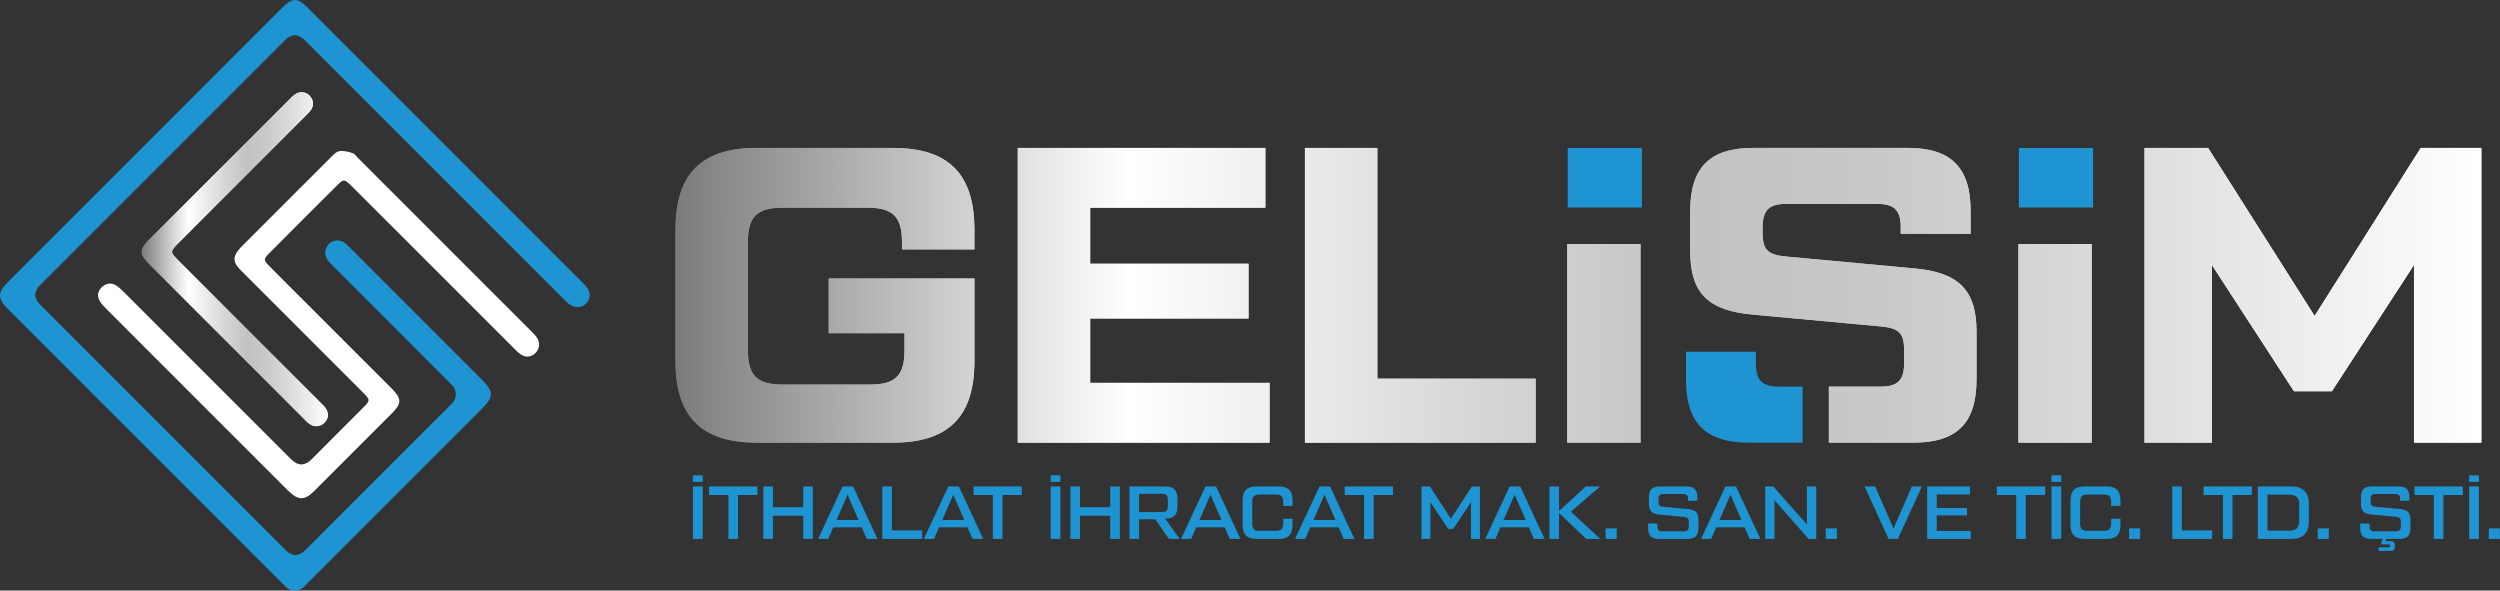 <?xml version="1.0" encoding="UTF-8"?>
<svg id="Layer_1" data-name="Layer 1" xmlns="http://www.w3.org/2000/svg" xmlns:xlink="http://www.w3.org/1999/xlink" viewBox="0 0 1381.46 326.33">
  <rect x="0" y="0" width="1381.46" height="326.33" fill="#333333" stroke="none"/>
  <defs>
    <style>
      .cls-1 {
        fill: url(#linear-gradient-2);
      }

      .cls-2 {
        fill: #fff;
      }

      .cls-3 {
        fill: #1e94d2;
      }

      .cls-4 {
        fill: url(#linear-gradient-3);
      }

      .cls-5 {
        fill: url(#linear-gradient);
      }

      .cls-6 {
        fill: url(#linear-gradient-4);
      }
    </style>
    <linearGradient id="linear-gradient" x1="373.23" y1="163.17" x2="1371.16" y2="163.17" gradientUnits="userSpaceOnUse">
      <stop offset="0" stop-color="#7a7a7a"/>
      <stop offset=".01" stop-color="#818181"/>
      <stop offset=".18" stop-color="#dbdbdb"/>
      <stop offset=".25" stop-color="#fff"/>
      <stop offset=".45" stop-color="#d5d5d5"/>
      <stop offset=".57" stop-color="#c2c2c2"/>
      <stop offset=".67" stop-color="#c9c9c9"/>
      <stop offset=".82" stop-color="#dfdfdf"/>
      <stop offset="1" stop-color="#fff"/>
    </linearGradient>
    <linearGradient id="linear-gradient-2" x1="373.23" y1="163.17" x2="1371.16" y2="163.17" xlink:href="#linear-gradient"/>
    <linearGradient id="linear-gradient-3" x1="78.3" y1="143.24" x2="181.2" y2="143.24" xlink:href="#linear-gradient"/>
    <linearGradient id="linear-gradient-4" x1="78.3" y1="143.24" x2="181.2" y2="143.24" xlink:href="#linear-gradient"/>
  </defs>
  <path class="cls-3" d="M382.91,266.32v-3.65h5.39v3.65h-5.39Zm0,2.48h5.39v29h-5.39v-29Zm35.59,0v4.72h-10.69v24.28h-5.3v-24.28h-10.69v-4.72h26.68Zm25.35,0h5.3v29h-5.3v-12.8h-16.74v12.8h-5.3v-29h5.3v11.48h16.74v-11.48Zm35.13,29l-2.82-6.42h-15.7l-2.77,6.42h-5.63l13.51-29h5.84l13.46,29h-5.88Zm-16.74-10.44h12.18l-6.09-14-6.09,14Zm30.61,5.72h16.74v4.72h-22.04v-29h5.3v24.28Zm44.57,4.72l-2.82-6.42h-15.7l-2.77,6.42h-5.63l13.51-29h5.84l13.46,29h-5.88Zm-16.74-10.44h12.18l-6.09-14-6.09,14Zm43.95-18.56v4.72h-10.69v24.28h-5.3v-24.28h-10.69v-4.72h26.68Zm15.94-2.48v-3.65h5.39v3.65h-5.39Zm0,2.48h5.39v29h-5.39v-29Zm32.94,0h5.3v29h-5.3v-12.8h-16.74v12.8h-5.3v-29h5.3v11.48h16.74v-11.48Zm38.36,29h-5.92l-7.58-10.85h-8.95v10.85h-5.3v-29h19.64c4.85,0,6.88,1.95,6.88,6.88v4.06c0,4.85-1.95,6.84-6.75,6.88l8,11.19Zm-22.45-24.94v10.11h12.39c2.69,0,3.52-.79,3.52-3.48v-3.15c0-2.69-.83-3.48-3.52-3.48h-12.39Zm50.12,24.94l-2.82-6.42h-15.7l-2.77,6.42h-5.63l13.51-29h5.84l13.46,29h-5.88Zm-16.74-10.44h12.18l-6.09-14-6.09,14Zm31.56,10.44c-5.3,0-7.71-2.4-7.71-7.71v-13.59c0-5.3,2.4-7.71,7.71-7.71h12.18c5.3,0,7.71,2.4,7.71,7.71v3.07h-5.14v-2.15c0-3.03-1.12-4.14-4.14-4.14h-8.87c-3.03,0-4.14,1.12-4.14,4.14v11.77c0,3.02,1.12,4.14,4.14,4.14h8.87c3.03,0,4.14-1.12,4.14-4.14v-2.53h5.14v3.44c0,5.3-2.4,7.71-7.71,7.71h-12.18Zm48.18,0l-2.82-6.42h-15.7l-2.77,6.42h-5.63l13.51-29h5.84l13.46,29h-5.88Zm-16.74-10.44h12.18l-6.09-14-6.09,14Zm43.95-18.56v4.72h-10.69v24.28h-5.3v-24.28h-10.69v-4.72h26.68Zm43.57,0h4.47v29h-4.97v-20.3l-9.78,14.75h-2.82l-9.78-14.75v20.3h-4.97v-29h4.68l11.6,17.86,11.56-17.86Zm34.3,29l-2.82-6.42h-15.7l-2.77,6.42h-5.63l13.51-29h5.84l13.46,29h-5.88Zm-16.74-10.44h12.18l-6.09-14-6.09,14Zm53.48,10.44h-7.83l-15.04-14.34v14.34h-5.3v-29h5.3v13.59l14.83-13.59h7.87l-16.12,14,16.28,15Zm2.89,0v-5.8h6.13v5.8h-6.13Zm23.49-8.49h5.14v1.49c0,2.11,.7,2.82,2.82,2.82h11.69c2.03,0,2.81-.79,2.81-2.82v-2.36c0-2.03-.66-2.61-2.81-2.82l-13.34-1.28c-4.14-.33-5.88-1.91-5.88-5.88v-3.77c0-4.02,1.86-5.88,5.88-5.88h15c3.98,0,5.88,1.86,5.88,5.88v2.03h-5.14v-.91c0-2.03-.79-2.82-2.82-2.82h-10.69c-2.11,0-2.82,.7-2.82,2.82v1.41c0,2.03,.66,2.61,2.82,2.82l13.34,1.24c4.15,.37,5.88,1.91,5.88,5.88v4.76c0,4.02-1.9,5.88-5.88,5.88h-15.99c-4.02,0-5.88-1.86-5.88-5.88v-2.61Zm56.13,8.49l-2.82-6.42h-15.7l-2.77,6.42h-5.63l13.5-29h5.84l13.46,29h-5.88Zm-16.74-10.44h12.18l-6.09-14-6.09,14Zm48.34-18.56h5.14v29h-4.23l-18.81-21.38v21.38h-5.14v-29h4.48l18.56,21.05v-21.05Zm10.43,29v-5.8h6.13v5.8h-6.13Zm47.55-29h5.55l-13.26,29h-5.14l-13.26-29h5.84l10.15,23.29,10.11-23.29Zm13.75,24.57h18.81v4.43h-24.11v-29h23.7v4.43h-18.39v7.46h16.74v4.1h-16.74v8.58Zm59.9-24.57v4.72h-10.69v24.28h-5.3v-24.28h-10.69v-4.72h26.68Zm3.52-2.48v-3.65h5.39v3.65h-5.39Zm0,2.48h5.39v29h-5.39v-29Zm18.23,29c-5.3,0-7.71-2.4-7.71-7.71v-13.59c0-5.3,2.4-7.71,7.71-7.71h12.18c5.3,0,7.7,2.4,7.7,7.71v3.07h-5.14v-2.15c0-3.03-1.12-4.14-4.14-4.14h-8.87c-3.02,0-4.14,1.12-4.14,4.14v11.77c0,3.02,1.12,4.14,4.14,4.14h8.87c3.02,0,4.14-1.12,4.14-4.14v-2.53h5.14v3.44c0,5.3-2.4,7.71-7.7,7.71h-12.18Zm24.64,0v-5.8h6.13v5.8h-6.13Zm29.16-4.72h16.74v4.72h-22.04v-29h5.3v24.28Zm38.69-24.28v4.72h-10.69v24.28h-5.3v-24.28h-10.69v-4.72h26.68Zm3.31,29v-29h18.64c6.17,0,9.53,3.27,9.53,9.53v9.94c0,6.26-3.36,9.53-9.53,9.53h-18.64Zm5.3-4.56h12.26c3.52,0,5.3-1.78,5.3-5.3v-9.28c0-3.52-1.78-5.3-5.3-5.3h-12.26v19.89Zm27.79,4.56v-5.8h6.13v5.8h-6.13Zm45.36-16.53c4.14,.37,5.88,1.91,5.88,5.88v4.76c0,4.02-1.91,5.88-5.88,5.88h-7.37l-.46,1.24h2.9c1.53,0,2.15,.62,2.15,2.15v1.08c0,1.53-.62,2.15-2.15,2.15h-6.79v-1.95h5.76c.37,0,.54-.17,.54-.54v-.54c0-.37-.17-.54-.54-.54h-4.27v-.91l.79-2.15h-6.55c-4.02,0-5.88-1.86-5.88-5.88v-2.61h5.14v1.49c0,2.11,.7,2.82,2.81,2.82h11.68c2.03,0,2.82-.79,2.82-2.82v-2.36c0-2.03-.66-2.61-2.82-2.82l-13.34-1.28c-4.14-.33-5.88-1.91-5.88-5.88v-3.77c0-4.02,1.86-5.88,5.88-5.88h15c3.98,0,5.88,1.86,5.88,5.88v2.03h-5.14v-.91c0-2.03-.79-2.82-2.82-2.82h-10.69c-2.11,0-2.82,.7-2.82,2.82v1.41c0,2.03,.66,2.61,2.82,2.82l13.34,1.24Zm34.79-12.47v4.72h-10.69v24.28h-5.3v-24.28h-10.69v-4.72h26.68Zm3.52-2.48v-3.65h5.39v3.65h-5.39Zm0,2.48h5.39v29h-5.39v-29Zm10.89,29v-5.8h6.13v5.8h-6.13Z"/>
  <path class="cls-3" d="M907.28,114.67h-40.98v-32.94h40.98v32.94Zm249.32-32.94h-40.98v32.94h40.98v-32.94Zm-173.3,131.93c-9.54,0-13.03-3.49-13.03-13.03v-6.28h-38.62v15.36c0,24.2,10.94,34.9,34.9,34.9h29.54v-30.95h-12.79Z"/>
  <g>
    <path class="cls-5" d="M373.23,126.87c0-30.95,14.43-45.14,45.14-45.14h74.92c30.71,0,45.14,14.19,45.14,45.14v10.94h-40.02v-3.96c0-13.96-4.89-19.08-19.08-19.08h-47c-14.19,0-19.08,5.12-19.08,19.08v59.57c0,13.96,4.89,19.08,19.08,19.08h48.4c14.19,0,19.08-5.12,19.08-19.08v-9.31h-41.88v-30.25h80.51v45.6c0,30.95-14.43,45.14-45.14,45.14h-74.92c-30.71,0-45.14-14.19-45.14-45.14V126.87Zm229.18,84.7h99.12v33.04h-139.14V81.73h136.82v33.04h-96.8v30.95h87.49v30.25h-87.49v35.6Zm158.68-2.33h87.49v35.37h-127.51V81.73h40.02v127.51Zm576.56-127.51h33.51V244.61h-37.23v-98.19l-45.37,69.8h-20.94l-45.37-69.8v98.19h-37.23V81.73h35.14l58.87,92.84,58.64-92.84Zm-471.63,162.88h40.49v-109.77h-40.49v109.77Zm249.32,0h40.49v-109.77h-40.49v109.77Zm-58.06-96.33l-70.27-6.52c-10-.93-13.03-3.49-13.03-13.03v-3.03c0-9.54,3.49-13.03,13.03-13.03h50.26c9.54,0,13.03,3.49,13.03,13.03v3.49h38.63v-12.57c0-24.2-10.94-34.9-34.9-34.9h-85.16c-23.96,0-34.9,10.7-34.9,34.9v22.34c0,23.5,10.47,32.81,34.9,34.9l70.27,6.51c10.01,.93,13.03,3.49,13.03,13.03v7.21c0,9.54-3.49,13.03-13.03,13.03h-28.55v30.95h46.7c23.97,0,34.9-10.7,34.9-34.9v-26.53c0-23.5-10.47-32.81-34.9-34.9Z"/>
    <path class="cls-1" d="M1369.16,83.73V242.61h-33.23v-102.94l-3.68,5.66-44.78,68.89h-18.77l-44.78-68.89-3.68-5.66v102.94h-33.23V83.73h32.04l58.28,91.91,1.69,2.67,1.69-2.67,58.05-91.91h30.4m-315.13,0c23.06,0,32.9,9.84,32.9,32.9v10.56h-34.63v-1.49c0-10.67-4.35-15.03-15.03-15.03h-50.26c-10.67,0-15.03,4.35-15.03,15.03v3.03c0,10.33,3.61,13.98,14.84,15.02l70.28,6.52c24.11,2.07,33.08,10.98,33.08,32.91v26.53c0,23.06-9.84,32.9-32.9,32.9h-44.7v-26.95h26.55c10.68,0,15.03-4.35,15.03-15.03v-7.21c0-10.33-3.61-13.98-14.85-15.02l-70.28-6.52c-24.11-2.07-33.07-10.99-33.07-32.91v-22.34c0-23.06,9.84-32.9,32.9-32.9h85.16m-294.93,0v127.51h87.49v31.37h-123.51V83.73h36.02m-61.88,0v29.04h-96.8v34.95h87.49v26.25h-87.49v39.6h99.12v29.04h-135.14V83.73h132.82m-203.91,0c14.97,0,25.66,3.4,32.68,10.38,7.04,7.01,10.46,17.73,10.46,32.76v8.94h-36.02v-1.96c0-15.17-5.91-21.08-21.08-21.08h-47c-15.17,0-21.08,5.91-21.08,21.08v59.57c0,15.17,5.91,21.08,21.08,21.08h48.4c15.17,0,21.08-5.91,21.08-21.08v-11.31h-41.88v-26.25h76.51v43.6c0,15.03-3.42,25.74-10.46,32.76-7.01,6.99-17.7,10.38-32.68,10.38h-74.92c-14.97,0-25.66-3.4-32.68-10.38-7.04-7.01-10.46-17.73-10.46-32.76V126.87c0-15.03,3.42-25.74,10.46-32.76,7.01-6.99,17.7-10.38,32.68-10.38h74.92m660.53,53.11v105.77h-36.49v-105.77h36.49m-249.32,0v105.77h-36.49v-105.77h36.49m466.65-55.11h-33.51l-58.64,92.84-58.87-92.84h-35.14V244.61h37.23v-98.19l45.37,69.8h20.94l45.37-69.8v98.19h37.23V81.73h0Zm-317.13,0h-85.16c-23.96,0-34.9,10.7-34.9,34.9v22.34c0,23.5,10.47,32.81,34.9,34.9l70.27,6.51c10.01,.93,13.03,3.49,13.03,13.03v7.21c0,9.54-3.49,13.03-13.03,13.03h-28.55v30.95h46.7c23.97,0,34.9-10.7,34.9-34.9v-26.53c0-23.5-10.47-32.81-34.9-34.9l-70.27-6.52c-10-.93-13.03-3.49-13.03-13.03v-3.03c0-9.54,3.49-13.03,13.03-13.03h50.26c9.54,0,13.03,3.49,13.03,13.03v3.49h38.63v-12.56c0-24.2-10.94-34.9-34.9-34.9h0Zm-292.93,0h-40.02V244.61h127.51v-35.37h-87.49V81.73h0Zm-61.88,0h-136.82V244.61h139.14v-33.04h-99.12v-35.6h87.49v-30.25h-87.49v-30.95h96.8v-33.04h0Zm-205.91,0h-74.92c-30.71,0-45.14,14.19-45.14,45.14v72.6c0,30.95,14.43,45.14,45.14,45.14h74.92c30.71,0,45.14-14.19,45.14-45.14v-45.6h-80.51v30.25h41.88v9.31c0,13.96-4.89,19.08-19.08,19.08h-48.4c-14.19,0-19.08-5.12-19.08-19.08v-59.57c0-13.96,4.89-19.08,19.08-19.08h47c14.19,0,19.08,5.12,19.08,19.08v3.96h40.02v-10.94c0-30.95-14.43-45.14-45.14-45.14h0Zm662.53,53.11h-40.49v109.77h40.49v-109.77h0Zm-249.32,0h-40.49v109.77h40.49v-109.77h0Z"/>
  </g>
  <path class="cls-2" d="M108.78,220.73c-16.47-16.47-32.95-32.93-49.4-49.42-1.47-1.47-2.99-2.96-4.09-4.7-1.65-2.59-1.55-5.28,.68-7.65,2.19-2.33,5.35-3.02,8.05-1.33,1.88,1.18,3.5,2.83,5.09,4.41,30.62,30.59,61.22,61.2,91.83,91.81q5.59,5.59,11.31-.12c9.34-9.34,18.69-18.67,28.01-28.04,4.5-4.52,4.5-4.62,.07-9.05-21.62-21.64-43.26-43.27-64.89-64.9-1.11-1.11-2.25-2.18-3.29-3.34-3.3-3.69-3.41-6.29-.43-10.18,.84-1.1,1.85-2.08,2.83-3.06,15.97-15.99,31.94-31.98,47.96-47.92,1.46-1.45,3.09-3.35,4.89-3.68,2.32-.42,4.99,.23,7.31,1,1.35,.44,2.35,1.99,3.46,3.09,31.6,31.58,63.19,63.17,94.77,94.76,1.23,1.23,2.52,2.43,3.53,3.82,2.18,3.01,1.82,6.53-.73,8.97-2.43,2.33-5.51,2.49-8.52,.24-1.52-1.14-2.83-2.57-4.18-3.92-28.89-28.88-57.77-57.76-86.66-86.65-.98-.98-1.94-1.99-2.96-2.94-3.14-2.89-3.67-2.97-6.83,.17-12.7,12.62-25.36,25.28-37.97,37.99-3.04,3.07-3.01,3.66,.1,6.83,6.45,6.58,13,13.05,19.52,19.57,16.1,16.1,32.22,32.19,48.31,48.3,5.43,5.44,5.47,8.14,.11,13.51-14.24,14.28-28.49,28.54-42.77,42.78-5.7,5.68-9.1,5.63-14.96-.22-16.73-16.7-33.44-33.43-50.16-50.14Z"/>
  <g>
    <path class="cls-4" d="M124.8,188.27c-14.12-14.13-28.26-28.24-42.37-42.38-5.49-5.5-5.5-7.98-.04-13.44,25.67-25.68,51.35-51.34,77.03-77,1.23-1.22,2.44-2.52,3.87-3.47,2.6-1.72,6.08-1.18,8.03,1.15,2.01,2.4,2.23,5.09,.46,7.68-.97,1.41-2.31,2.59-3.53,3.81-23.08,23.1-46.18,46.19-69.26,69.3-5.21,5.22-5.2,5.27,.17,10.64,25.79,25.8,51.59,51.59,77.38,77.39,1.1,1.1,2.29,2.16,3.22,3.4,2.06,2.74,1.89,5.68-.3,8.06-2.25,2.44-5.65,2.83-8.49,.8-1.26-.9-2.32-2.09-3.42-3.2-14.25-14.24-28.5-28.49-42.75-42.74Z"/>
    <path class="cls-6" d="M166.65,52.97h0c1.22,0,2.36,.53,3.13,1.44,1.46,1.75,1.57,3.47,.34,5.27-.65,.95-1.54,1.81-2.48,2.73-.27,.27-.55,.53-.82,.8-9.57,9.58-19.15,19.16-28.73,28.74-13.51,13.52-27.03,27.03-40.53,40.56-2.91,2.91-4.51,4.51-4.47,6.71,.04,2.15,1.58,3.69,4.64,6.75,13.98,13.99,27.97,27.97,41.95,41.96,11.81,11.81,23.62,23.62,35.43,35.43,.26,.26,.52,.51,.78,.76,.84,.82,1.63,1.59,2.26,2.42,1.46,1.94,1.4,3.79-.17,5.5-.87,.94-1.99,1.46-3.15,1.46-.92,0-1.85-.32-2.7-.93-.84-.6-1.62-1.4-2.44-2.24-.24-.25-.49-.5-.73-.74-12.88-12.87-25.76-25.75-38.64-38.63l-4.11-4.11-13.32-13.32c-9.69-9.68-19.37-19.37-29.05-29.06-4.73-4.73-4.73-5.93-.04-10.62,23.01-23.03,48.21-48.21,77.03-77l.51-.51c1.02-1.03,1.99-2,3.05-2.7,.67-.44,1.45-.68,2.26-.68m0-2c-1.16,0-2.33,.33-3.36,1.01-1.43,.94-2.64,2.24-3.87,3.47-25.69,25.66-51.36,51.32-77.03,77-5.46,5.46-5.45,7.94,.04,13.44,14.11,14.14,28.25,28.25,42.37,42.38,14.25,14.25,28.49,28.5,42.75,42.74,1.1,1.1,2.16,2.3,3.42,3.2,1.23,.88,2.56,1.3,3.86,1.3,1.7,0,3.35-.73,4.62-2.11,2.19-2.38,2.36-5.32,.3-8.06-.93-1.24-2.12-2.3-3.22-3.4-25.79-25.8-51.59-51.59-77.38-77.39-5.37-5.37-5.38-5.41-.17-10.64,23.08-23.11,46.17-46.2,69.26-69.3,1.23-1.23,2.56-2.4,3.53-3.81,1.77-2.59,1.55-5.28-.46-7.68-1.18-1.41-2.91-2.16-4.67-2.16h0Z"/>
  </g>
  <path class="cls-3" d="M179.08,313.09c29-29.01,58.02-58,87-87.03,6.9-6.91,6.87-9.58,.1-16.35-24.08-24.09-48.17-48.18-72.26-72.26-1.1-1.1-2.18-2.28-3.43-3.19-2.86-2.07-6.19-1.84-8.58,.42-2.41,2.28-2.98,5.69-1.13,8.55,1.02,1.58,2.42,2.94,3.77,4.29,21.73,21.77,43.49,43.52,65.22,65.29,.02,.02,.03,.03,.05,.05,2.78,2.8,2.73,7.33-.05,10.11l-.29,.29c-26.92,26.92-53.83,53.83-80.75,80.74q-5.41,5.41-10.87,0c-45.23-45.22-90.46-90.45-135.68-135.67q-5.39-5.39,.09-10.9C67.36,112.33,112.47,67.22,157.58,22.12q5.36-5.36,10.87,.14c47.19,47.19,94.38,94.39,141.58,141.57,1.47,1.47,2.9,3.03,4.56,4.27,3.18,2.38,7.02,2.07,9.47-.52,2.45-2.6,2.38-6.3-.23-9.42-.67-.8-1.44-1.51-2.17-2.25C271.15,105.4,220.65,54.88,170.13,4.38c-5.84-5.84-8.46-5.83-14.3,0C105.44,54.77,55.05,105.17,4.67,155.56c-6.27,6.27-6.23,9.21,.13,15.64,.86,.87,1.72,1.72,2.58,2.58,50.15,50.15,100.29,100.29,150.44,150.44,2.81,2.81,7.36,2.81,10.16,0l8.98-8.98c.6-.63,1.3-1.33,2.12-2.15Z"/>
</svg>
